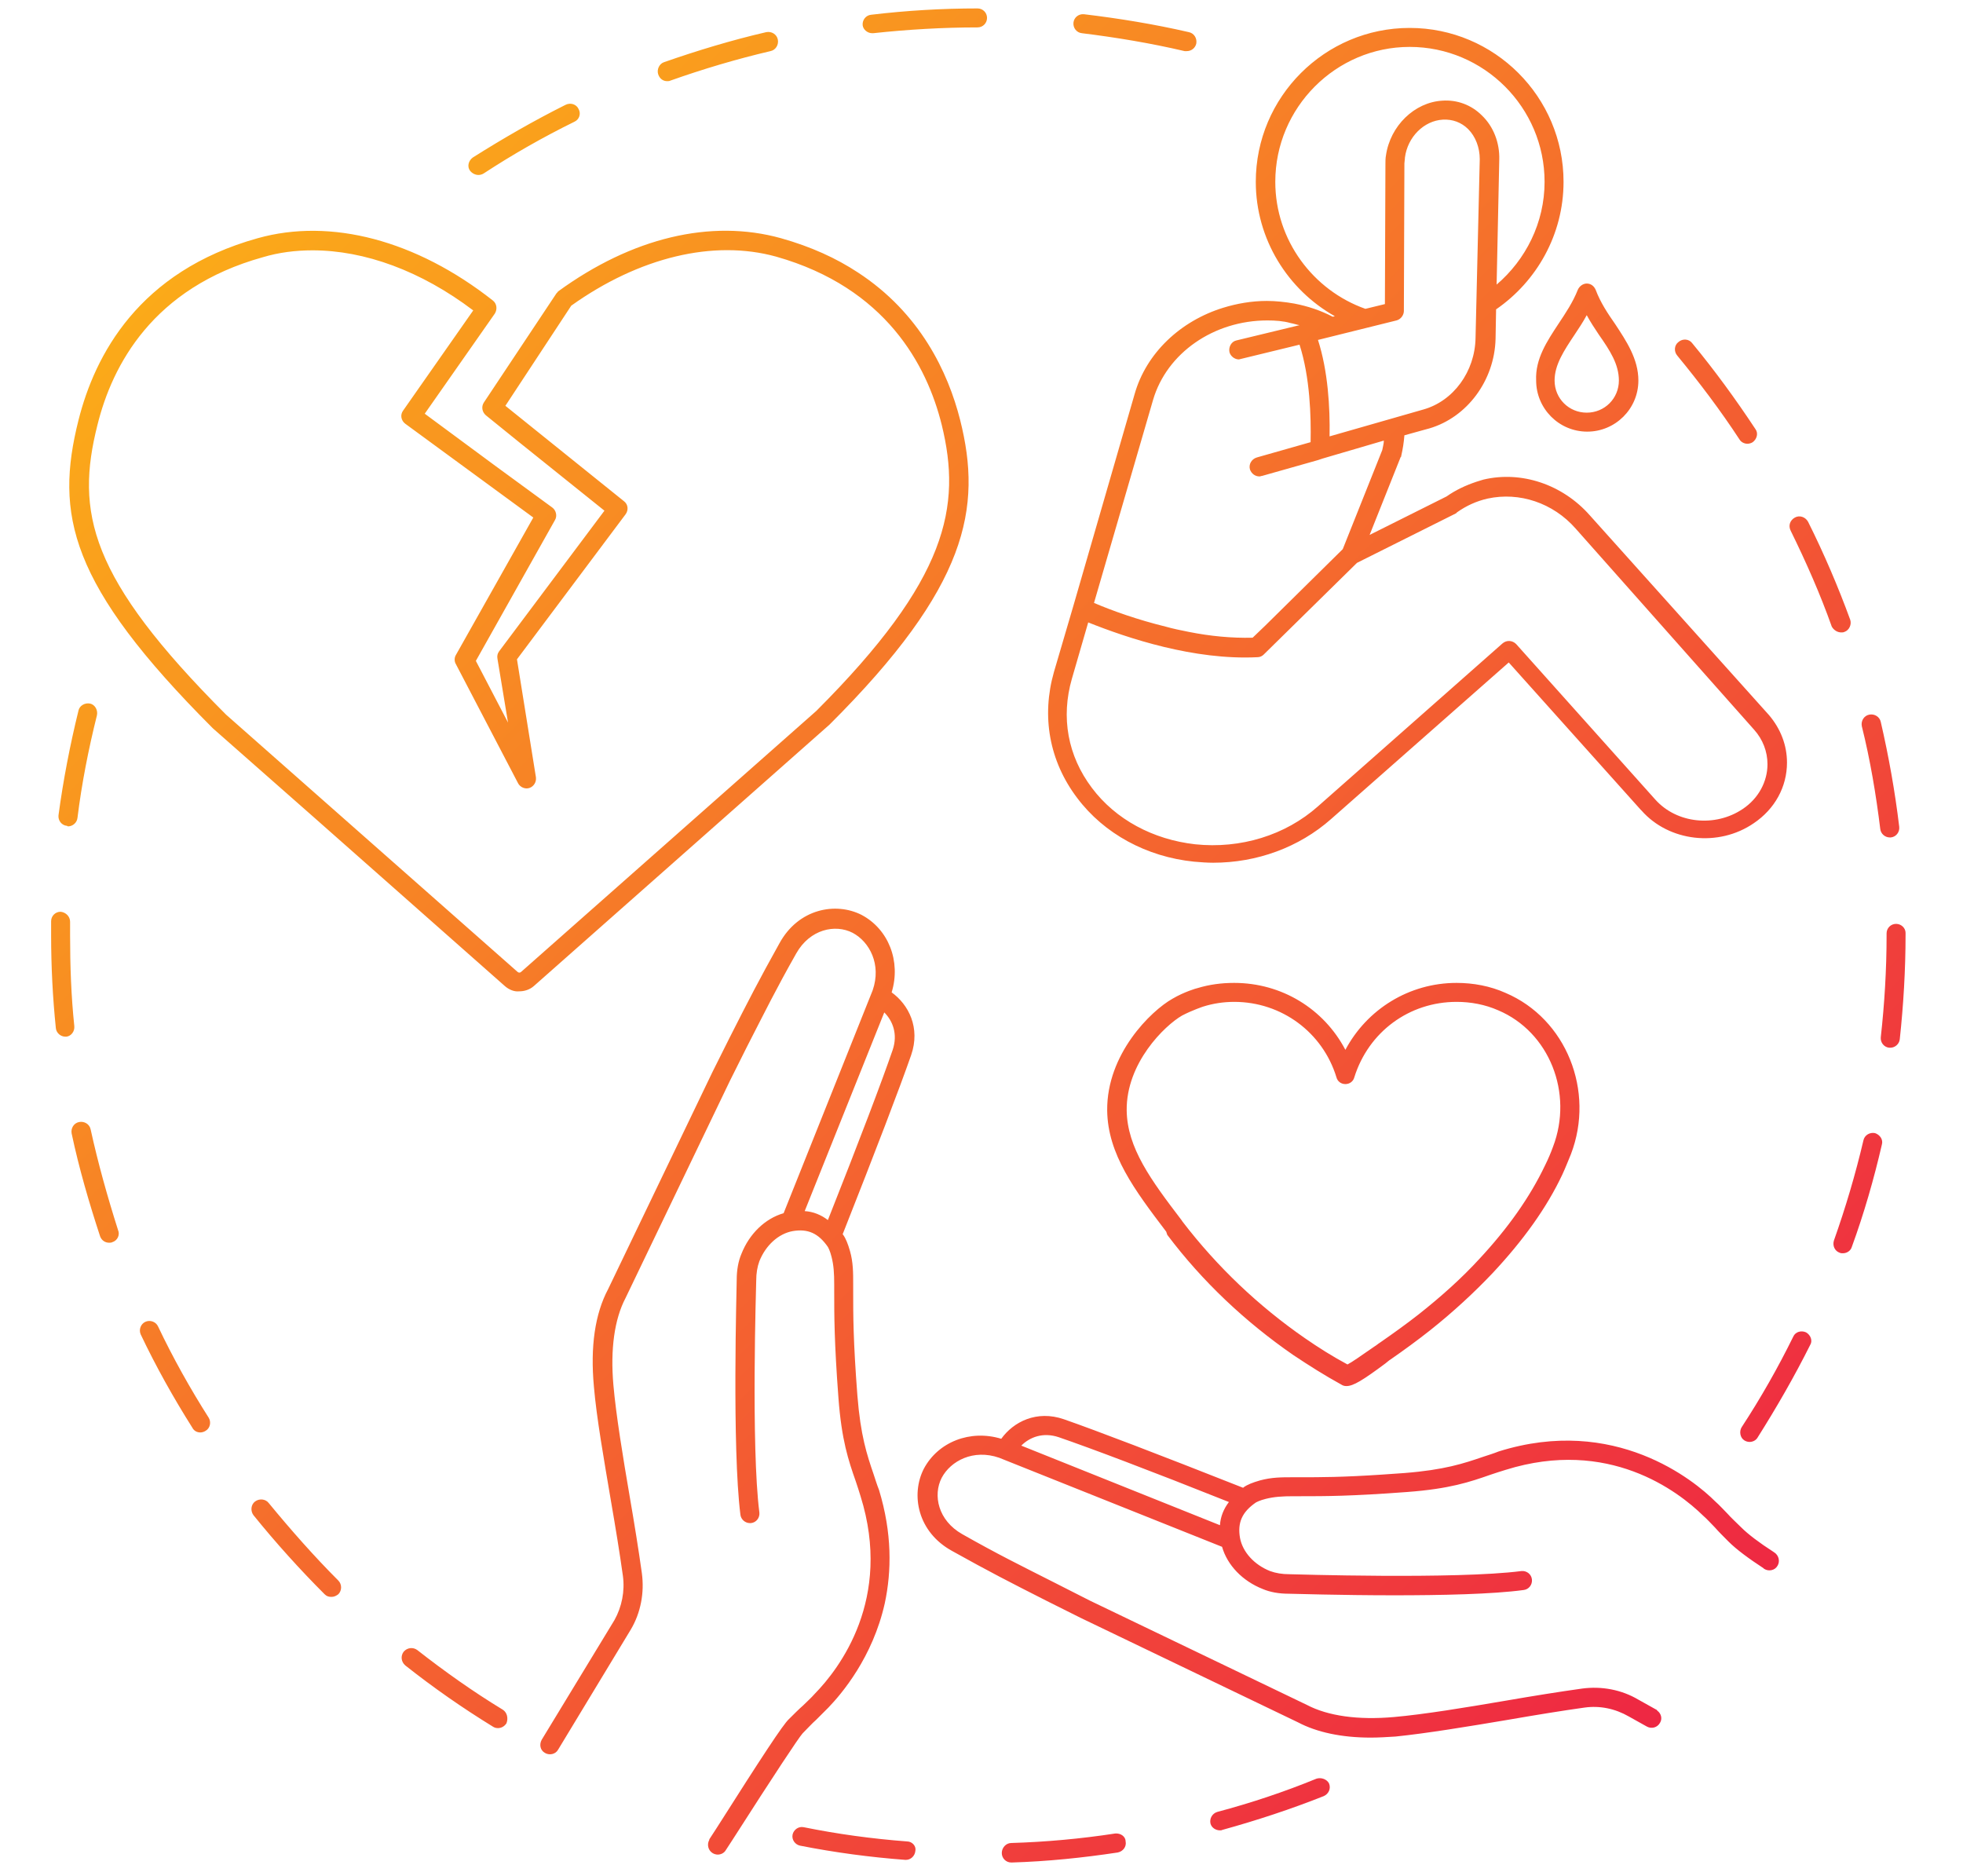 <?xml version="1.0" encoding="UTF-8"?> <svg xmlns="http://www.w3.org/2000/svg" xmlns:xlink="http://www.w3.org/1999/xlink" version="1.1" id="Layer_1" x="0px" y="0px" viewBox="0 0 372.5 356" style="enable-background:new 0 0 372.5 356;" xml:space="preserve"> <style type="text/css"> .st0{fill:url(#SVGID_1_);} </style> <linearGradient id="SVGID_1_" gradientUnits="userSpaceOnUse" x1="50.713" y1="33.925" x2="329.413" y2="312.625"> <stop offset="0" style="stop-color:#FBAA19"></stop> <stop offset="1" style="stop-color:#EE2743"></stop> </linearGradient> <path class="st0" d="M203.7,4.3c0.1-1,1-1.7,2-1.6c6.7,0.8,13.4,1.9,19.9,3.4c1,0.2,1.6,1.2,1.4,2.2c-0.2,0.8-0.9,1.4-1.8,1.4 c-0.1,0-0.3,0-0.4,0c-6.4-1.5-13-2.6-19.5-3.4C204.3,6.2,203.6,5.3,203.7,4.3z M126.6,15.4c0.2,0,0.4,0,0.6-0.1 c6.2-2.2,12.6-4.1,19-5.6c1-0.2,1.6-1.2,1.4-2.2c-0.2-1-1.2-1.6-2.2-1.4c-6.5,1.5-13.1,3.5-19.4,5.7c-0.9,0.3-1.4,1.4-1.1,2.3 C125.2,15,125.9,15.4,126.6,15.4z M90.8,33.2c0.3,0,0.7-0.1,1-0.3c5.5-3.6,11.3-6.9,17.2-9.8c0.9-0.4,1.3-1.5,0.8-2.4 c-0.4-0.9-1.5-1.3-2.5-0.8c-6,3-11.9,6.4-17.6,10c-0.8,0.6-1.1,1.7-0.5,2.5C89.6,32.9,90.2,33.2,90.8,33.2z M165.5,6.3 c0.1,0,0.1,0,0.2,0c6.5-0.7,13.2-1.1,19.8-1.1c1,0,1.8-0.8,1.8-1.8c0-1-0.8-1.8-1.8-1.8h0c-6.7,0-13.5,0.4-20.2,1.2 c-1,0.1-1.7,1-1.6,2C163.8,5.6,164.6,6.3,165.5,6.3z M12.9,156.8c0.9,0,1.7-0.7,1.8-1.6c0.8-6.5,2.1-13.1,3.7-19.5 c0.2-1-0.4-2-1.3-2.2c-1-0.2-2,0.4-2.2,1.3c-1.6,6.5-2.9,13.2-3.8,19.9c-0.1,1,0.6,1.9,1.6,2C12.8,156.7,12.8,156.8,12.9,156.8z M17.2,214.3c-0.2-1-1.2-1.6-2.2-1.4c-1,0.2-1.6,1.2-1.4,2.2c1.4,6.6,3.3,13.1,5.4,19.5c0.3,0.8,1,1.2,1.7,1.2c0.2,0,0.4,0,0.6-0.1 c1-0.3,1.5-1.4,1.1-2.3C20.4,227.1,18.6,220.7,17.2,214.3z M14.1,194.7c-0.6-5.7-0.8-11.5-0.8-17.2c0-0.9,0-1.7,0-2.6 c0-1-0.8-1.8-1.8-1.9c0,0,0,0,0,0c-1,0-1.8,0.8-1.8,1.8c0,0.9,0,1.8,0,2.7c0,5.8,0.3,11.8,0.9,17.6c0.1,0.9,0.9,1.6,1.8,1.6 c0.1,0,0.1,0,0.2,0C13.5,196.6,14.2,195.7,14.1,194.7z M30,251.7c-0.4-0.9-1.5-1.3-2.4-0.9c-0.9,0.4-1.3,1.5-0.9,2.4 c2.9,6.1,6.2,12,9.8,17.7c0.3,0.6,0.9,0.9,1.5,0.9c0.3,0,0.7-0.1,1-0.3c0.9-0.5,1.1-1.7,0.6-2.5C36.1,263.5,32.8,257.6,30,251.7z M95.4,324.4c-5.6-3.4-11.1-7.3-16.2-11.3c-0.8-0.6-1.9-0.5-2.6,0.3c-0.6,0.8-0.5,1.9,0.3,2.6c5.3,4.2,10.9,8.1,16.6,11.6 c0.3,0.2,0.6,0.3,1,0.3c0.6,0,1.2-0.3,1.6-0.9C96.5,326,96.2,324.9,95.4,324.4z M51,285.2c-0.6-0.8-1.8-0.9-2.6-0.3 c-0.8,0.6-0.9,1.8-0.3,2.6c4.2,5.2,8.8,10.3,13.5,15c0.4,0.4,0.8,0.5,1.3,0.5c0.5,0,0.9-0.2,1.3-0.5c0.7-0.7,0.7-1.9,0-2.6 C59.6,295.3,55.2,290.3,51,285.2z M172.1,349.4c-6.6-0.5-13.2-1.4-19.6-2.7c-1-0.2-1.9,0.5-2.1,1.4c-0.2,1,0.5,1.9,1.4,2.1 c6.6,1.3,13.3,2.2,20,2.7c0,0,0.1,0,0.1,0c0.9,0,1.7-0.7,1.8-1.7C173.9,350.3,173.1,349.4,172.1,349.4z M211.6,347.9 c-6.5,1-13.1,1.6-19.7,1.8c-1,0-1.8,0.9-1.8,1.9c0,1,0.8,1.8,1.8,1.8c0,0,0,0,0.1,0c6.7-0.2,13.5-0.9,20.1-1.9 c1-0.2,1.7-1.1,1.5-2.1C213.6,348.5,212.7,347.8,211.6,347.9z M249.8,337.5c-6.1,2.5-12.4,4.6-18.8,6.3c-1,0.3-1.5,1.3-1.3,2.2 c0.2,0.8,1,1.3,1.8,1.3c0.2,0,0.3,0,0.5-0.1c6.5-1.8,12.9-3.9,19.2-6.4c0.9-0.4,1.4-1.4,1-2.4C251.8,337.6,250.7,337.2,249.8,337.5z M356.8,157.3c0.1,0.9,0.9,1.6,1.8,1.6c0.1,0,0.1,0,0.2,0c1-0.1,1.7-1,1.6-2c-0.8-6.7-2-13.4-3.5-19.9c-0.2-1-1.2-1.6-2.2-1.4 c-1,0.2-1.6,1.2-1.4,2.2C354.9,144.2,356,150.8,356.8,157.3z M355.8,215c-1-0.2-2,0.4-2.2,1.4c-1.5,6.4-3.4,12.8-5.6,19 c-0.3,1,0.2,2,1.1,2.3c0.2,0.1,0.4,0.1,0.6,0.1c0.8,0,1.5-0.5,1.7-1.2c2.3-6.3,4.2-12.9,5.7-19.4C357.4,216.2,356.7,215.3,355.8,215 z M342.7,252.8c-0.9-0.4-2-0.1-2.4,0.8c-2.9,5.9-6.2,11.7-9.8,17.2c-0.5,0.8-0.3,2,0.5,2.5c0.3,0.2,0.7,0.3,1,0.3 c0.6,0,1.2-0.3,1.5-0.8c3.6-5.7,7-11.6,10-17.6C344,254.4,343.6,253.3,342.7,252.8z M349.4,120c0.2,0,0.4,0,0.6-0.1 c0.9-0.3,1.4-1.4,1.1-2.3c-2.3-6.3-5-12.6-8-18.6c-0.5-0.9-1.6-1.3-2.5-0.8c-0.9,0.5-1.3,1.5-0.8,2.5c2.9,5.9,5.6,12,7.8,18.2 C348,119.6,348.7,120,349.4,120z M330.1,83.4c0.3,0.5,0.9,0.8,1.5,0.8c0.3,0,0.7-0.1,1-0.3c0.8-0.6,1.1-1.7,0.5-2.5 c-3.7-5.6-7.7-11.1-12-16.3c-0.6-0.8-1.8-0.9-2.6-0.2c-0.8,0.6-0.9,1.8-0.2,2.6C322.5,72.6,326.5,77.9,330.1,83.4z M359.8,175.3 c-1,0-1.8,0.8-1.8,1.8v0.4c0,6.5-0.4,13-1.1,19.3c-0.1,1,0.6,1.9,1.6,2c0.1,0,0.1,0,0.2,0c0.9,0,1.7-0.7,1.8-1.6 c0.7-6.5,1.1-13.2,1.1-19.8v-0.4C361.6,176.1,360.8,175.3,359.8,175.3z M232.1,58.4c2.6-0.8,5.4-1.3,8.3-1.3c1.7,0,3.5,0.2,5.2,0.5 c2.6,0.5,5,1.3,7.3,2.5l0.4-0.1c-8.9-5-15-14.6-15-25.5c0-16.1,13.1-29.2,29.2-29.2c16.1,0,29.2,13.1,29.2,29.2 c0,10-5.1,18.9-12.8,24.2l-0.1,5.6c-0.2,7.9-5.4,14.9-12.6,17l-1.1,0.3l-3.6,1c-0.1,1.3-0.3,2.6-0.6,3.9c0,0.1,0,0.2-0.1,0.2 l-5.9,14.8l14.6-7.3c1.7-1.2,3.6-2.1,5.7-2.8c0.4-0.1,0.9-0.3,1.3-0.4c7.2-1.7,15,0.9,20.2,6.8l34,37.9c2.2,2.6,3.4,5.7,3.4,9 c0,4.6-2.3,8.8-6.3,11.5c-6.7,4.6-16.1,3.5-21.3-2.4l-0.2-0.2l-25-27.9l-33.7,29.7c-6.1,5.4-14.1,8.3-22.4,8.3 c-1.2,0-2.4-0.1-3.6-0.2c-9-0.9-17.1-5.3-22.2-12.1c-5.3-7-6.8-15.5-4.4-23.9l3.7-12.6c0,0,0,0,0,0l11.6-40.1 C217.5,67,224,60.9,232.1,58.4z M240.5,60.8c-10.2,0-19.1,6.2-21.7,15.1l-11.2,38.5c3.5,1.5,8.3,3.2,13.6,4.5c1.4,0.4,2.9,0.7,4.4,1 c4,0.8,8.1,1.2,12.1,1.1l2.4-2.3l14.7-14.5l7.5-18.8c0.1-0.6,0.3-1.2,0.3-1.8L251,87l-0.9,0.3l-10.6,3c-0.2,0-0.3,0.1-0.5,0.1 c-0.8,0-1.5-0.5-1.8-1.3c-0.3-1,0.3-2,1.3-2.3l10.2-2.9c0.1-4.8-0.1-12.3-2.1-18.5l-11.1,2.7c-0.1,0-0.3,0.1-0.4,0.1 c-0.8,0-1.6-0.6-1.8-1.4c-0.2-1,0.4-2,1.3-2.2l12-2.9c-0.6-0.1-1.1-0.3-1.7-0.4C243.5,60.9,242,60.8,240.5,60.8z M242,34.5 c0,11.1,7.2,20.6,17.1,24.1l3.7-0.9l0.1-26.6c0-0.5,0-1.1,0.1-1.6c0.8-5.6,5.4-10.1,10.7-10.4c2.8-0.2,5.5,0.8,7.5,2.8 c2.2,2.1,3.4,5.2,3.3,8.4c0,0,0,0,0,0L284,54c5.5-4.7,9.1-11.7,9.1-19.5c0-14.1-11.5-25.6-25.6-25.6C253.5,8.9,242,20.4,242,34.5z M250.1,64.5c1.9,5.9,2.3,12.8,2.2,18.3l17.8-5.1c5.7-1.6,9.8-7.2,9.9-13.6l0.8-33.9c0-2.2-0.8-4.3-2.2-5.7c-1.3-1.3-3-1.9-4.8-1.8 c-3.6,0.2-6.7,3.3-7.2,7.2c0,0.4-0.1,0.8-0.1,1.1l-0.1,28c0,0.8-0.6,1.6-1.4,1.8L250.1,64.5z M276.3,97.4l-18.8,9.4l-17.7,17.4 c-0.3,0.3-0.7,0.5-1.2,0.5c-12,0.6-24.6-3.6-32.1-6.6l-3.1,10.7c-2.1,7.3-0.8,14.6,3.8,20.7c4.5,6,11.6,9.8,19.6,10.7 c8.6,0.9,17.1-1.7,23.3-7.2l35-30.9c0.8-0.7,1.9-0.6,2.6,0.1l26.4,29.5c4.1,4.6,11.4,5.3,16.6,1.8c3-2,4.7-5.2,4.7-8.5 c0-2.4-0.9-4.7-2.5-6.5L299,100.3c-4.3-4.9-10.7-7-16.7-5.7c-2.2,0.5-4.1,1.4-5.8,2.6C276.4,97.3,276.4,97.3,276.3,97.4z M95.8,187.1l-36.1-31.9l-19.3-17c-27.3-27.3-30-40.6-25.5-58.5c3.1-12.3,11.4-28.2,34-34.5c13.9-3.9,30.1,0.4,44.6,11.8 c0.8,0.6,0.9,1.7,0.4,2.5l-13.3,19L94,88.4l10.8,7.9c0.7,0.5,1,1.6,0.5,2.4l-15,26.7l6.1,11.7L94.4,125c-0.1-0.5,0-1,0.3-1.4 l20-26.7l-16.2-13l-6.3-5.1c-0.7-0.6-0.9-1.6-0.4-2.4l13.7-20.6c0.1-0.2,0.3-0.3,0.4-0.5c14-10.2,29-13.8,42.3-10.1 c5.7,1.6,10.5,3.8,14.6,6.5c11.8,7.7,17.1,18.9,19.4,28c4.2,16.7,1.5,31.6-24.8,57.8l-56.1,49.6c-0.8,0.7-1.8,1-2.8,1 C97.6,188.2,96.6,187.8,95.8,187.1z M42.9,135.6l55.3,48.8c0.2,0.2,0.5,0.2,0.7,0l56-49.5c25-25,27.6-38.8,23.8-54.3 c-2.8-11.3-10.6-26-31.4-31.9c-11.9-3.3-26,0.1-38.9,9.3L95.9,77l22.5,18.1c0.8,0.6,0.9,1.7,0.3,2.5l-20.6,27.5l3.6,22.4 c0.1,0.9-0.4,1.7-1.2,2c-0.8,0.3-1.8-0.1-2.2-0.9l-11.8-22.6c-0.3-0.5-0.3-1.2,0-1.7l14.7-26.1L76.9,80.4c-0.8-0.6-1-1.7-0.4-2.5 l13.3-19c-9.9-7.5-20.6-11.4-30.5-11.4c-3.2,0-6.4,0.4-9.4,1.3C29,54.6,21.3,69.3,18.5,80.6C14.3,97.2,16.9,109.6,42.9,135.6z M167.9,304.2c-2.3,10.3-8.2,17.2-10.7,19.8c-0.8,0.8-1.5,1.5-2.3,2.3c-0.8,0.7-1.6,1.6-2.6,2.6c-0.8,0.9-5.3,7.7-13.3,20.2l-1.3,2 c-0.3,0.5-0.9,0.8-1.5,0.8c-0.3,0-0.7-0.1-1-0.3c-0.8-0.5-1.1-1.6-0.6-2.5c0,0,0,0,0-0.1l1.3-2c8.7-13.7,12.7-19.8,13.8-20.8 c1-1,1.9-1.9,2.7-2.6c0.8-0.8,1.5-1.4,2.2-2.2c4.7-4.8,14.8-18,8.7-37.5c-0.3-1-0.6-1.9-0.9-2.8c-1.4-4-2.7-7.8-3.3-15.9 c-0.8-10.6-0.8-15.7-0.8-20.1l0-1.3c0-2.3-0.1-3.7-0.5-5.3c-0.3-1.2-0.6-1.7-0.7-1.9c-1.8-2.6-3.8-3.5-6.7-3 c-2.7,0.5-5.1,2.7-6.3,5.7c-0.4,1.1-0.6,2.3-0.6,3.7c0,0.4-1,31.6,0.6,44c0.1,1-0.6,1.9-1.6,2c-0.1,0-0.2,0-0.2,0 c-0.9,0-1.7-0.7-1.8-1.6c-1.6-12.7-0.7-43.3-0.7-44.6c0-1.8,0.3-3.5,0.9-4.9c1.5-3.8,4.5-6.7,8-7.7l16.9-42.3c0,0,0,0,0,0 c1.7-4.9-0.6-9.2-3.8-10.9c-3.3-1.7-8.1-0.7-10.7,3.9c-3.9,6.9-5.7,10.6-9.4,17.8l-3.2,6.4l-19.8,41.2c-2.1,4-2.9,9.7-2.3,16.5 c0.5,5.7,1.8,13.6,3.1,21.2c0.9,5.2,1.7,10.2,2.3,14.5c0.5,3.7-0.2,7.5-2.1,10.7L105.9,332l0,0c-0.5,0.9-1.7,1.1-2.5,0.6 c-0.9-0.5-1.1-1.6-0.6-2.5l13.8-22.7c1.4-2.5,2-5.5,1.6-8.4c-0.6-4.3-1.4-9.2-2.3-14.4c0,0,0,0,0,0c-1.3-7.7-2.7-15.6-3.2-21.5 c-0.7-7.6,0.2-13.8,2.7-18.5l19.8-41.2l3.2-6.4c3.7-7.3,5.6-11,9.5-18c3.6-6.6,10.7-7.9,15.6-5.4c5.1,2.7,7.5,8.8,5.7,14.7 c3.2,2.3,5.5,6.7,3.7,11.9c-2.2,6.3-6.6,17.8-13,34c0,0,0.1,0.1,0.1,0.1c0.5,0.7,0.9,1.7,1.3,3.1c0.6,2.1,0.6,4.1,0.6,6.2l0,1.4 c0,4.6,0,9.4,0.8,19.8c0.6,7.6,1.8,11.2,3.1,15c0.3,0.9,0.6,1.9,1,2.9C169.3,290.9,169.2,298.1,167.9,304.2z M157.1,231.5 c6.1-15.4,10.2-26.2,12.3-32.3c1-3,0-5.5-1.6-7.1l-15.1,37.7C154.3,229.9,155.8,230.5,157.1,231.5z M337.3,297.1 c-0.5,0.9-1.7,1.1-2.5,0.6c0,0-0.1,0-0.1-0.1c-2.9-1.9-5.2-3.6-6.7-5.1c-1-1-1.9-1.9-2.6-2.7c-0.8-0.8-1.4-1.5-2.2-2.2 c-4.8-4.7-18-14.8-37.5-8.7c-1,0.3-1.9,0.6-2.8,0.9c-4,1.4-7.8,2.7-15.9,3.3c-10.6,0.8-15.6,0.8-20.1,0.8l-1.4,0c0,0,0,0,0,0 c-2.2,0-3.7,0.1-5.3,0.5c-1.2,0.3-1.7,0.6-1.9,0.7c-2.6,1.8-3.5,3.8-3,6.7l0,0c0.5,2.7,2.7,5.1,5.7,6.3c1.1,0.4,2.3,0.6,3.7,0.6 c0.4,0,31.6,1,44-0.6c1-0.1,1.9,0.6,2,1.6c0.1,1-0.6,1.9-1.6,2c-5.9,0.8-15.7,1-24.6,1c-10.2,0-19.3-0.3-20-0.3 c-1.8,0-3.5-0.3-4.9-0.9c-3.8-1.5-6.7-4.5-7.7-8l-42.3-16.9c0,0,0,0,0,0c-4.9-1.7-9.2,0.6-10.9,3.8c-1.7,3.3-0.7,8.1,3.9,10.7 c6.9,3.9,10.6,5.7,17.9,9.4l6.3,3.2l41.2,19.8c4,2.1,9.7,2.9,16.5,2.3c5.7-0.5,13.6-1.8,21.2-3.1c5.2-0.9,10.2-1.7,14.5-2.3 c3.7-0.5,7.5,0.2,10.7,2.1l3.4,1.9c0.1,0,0.1,0.1,0.2,0.2c0.7,0.5,1,1.5,0.5,2.3c-0.5,0.9-1.6,1.2-2.5,0.7l-3.4-1.9 c-2.6-1.5-5.5-2.1-8.4-1.7c-4.3,0.6-9.2,1.4-14.4,2.3c-7.7,1.3-15.6,2.6-21.5,3.2c-1.6,0.1-3.2,0.2-4.7,0.2c-5.5,0-10.2-1-13.8-2.9 l-41.2-19.8l-4.8-2.4l-1.6-0.8c-7.3-3.7-11-5.6-18-9.5c-6.6-3.6-7.9-10.7-5.4-15.6c2.7-5.1,8.8-7.5,14.7-5.7 c2.3-3.2,6.7-5.5,11.9-3.7c6.3,2.2,17.8,6.6,34,13c0,0,0.1-0.1,0.1-0.1c0.7-0.5,1.7-0.9,3.1-1.3c2.2-0.6,4.1-0.6,6.2-0.6l1.4,0 c3.9,0,8,0,15.5-0.5c1.3-0.1,2.8-0.2,4.3-0.3c7.6-0.6,11.2-1.8,15-3.1c0.9-0.3,1.9-0.6,2.9-1c22-6.9,37.1,5.5,41.1,9.5 c0.8,0.7,1.5,1.5,2.3,2.3c0.7,0.8,1.6,1.6,2.6,2.6c1.3,1.3,3.4,2.9,6.2,4.7C337.6,295.1,337.8,296.3,337.3,297.1z M193.8,274.3 l37.7,15.1c0.1-1.6,0.7-3.1,1.7-4.4c-15.3-6.1-26.2-10.2-32.3-12.3C197.9,271.7,195.4,272.7,193.8,274.3z M221.3,233.7 c-6-7.9-11.1-14.7-11.2-23c-0.1-10.7,8.3-18.9,12.4-21.2c2.2-1.3,4.6-2,4.7-2c2.3-0.7,4.6-1,7-1c9,0,17,4.9,21.1,12.7 c4.1-7.7,12.1-12.7,21.1-12.7c3.2,0,6.4,0.6,9.3,1.9c11.5,4.9,17,18.6,12.4,30.6c-0.5,1.2-1,2.5-1.6,3.8c-3,6.4-7.5,12.6-13.2,18.7 c-3.5,3.7-7.5,7.4-11.9,10.9c-2.4,1.9-5,3.8-7.6,5.6c-0.2,0.1-0.5,0.4-0.9,0.7c-4.3,3.2-6.1,4.3-7.4,4.3c-0.4,0-0.7-0.1-1-0.3 c-3.1-1.7-6.1-3.6-9.1-5.6c-9.1-6.3-17.2-13.9-23.9-22.8L221.3,233.7z M228.3,191c0,0-2.1,0.7-4,1.7c-3.3,1.9-10.6,9-10.5,18 c0.1,7.1,4.6,13.2,10.4,20.8c0,0,0,0,0,0l0.2,0.3c6.6,8.6,14.4,16,23.2,22.1c2.6,1.8,5.3,3.5,8.1,5c0.8-0.4,2.5-1.6,5.1-3.4 c0.5-0.3,0.8-0.6,1-0.7c2.6-1.8,5.1-3.6,7.4-5.4c4.3-3.4,8.2-6.9,11.5-10.5c5.4-5.8,9.6-11.7,12.5-17.8c0.6-1.2,1.1-2.4,1.5-3.5 c3.9-10.2-0.7-21.8-10.4-25.9c-2.5-1.1-5.2-1.6-7.9-1.6c-9,0-16.7,5.7-19.4,14.3c-0.2,0.8-0.9,1.3-1.7,1.3c-0.8,0-1.5-0.5-1.7-1.3 c-2.6-8.5-10.4-14.3-19.4-14.3C232.2,190.1,230.2,190.4,228.3,191z M295.7,61.5c1.4-2.1,2.8-4.2,3.7-6.5c0.3-0.7,1-1.2,1.7-1.2 c0.8,0,1.4,0.5,1.7,1.2c0.9,2.4,2.3,4.5,3.7,6.5c2.1,3.2,4.4,6.6,4.4,10.7c0,5.4-4.4,9.7-9.7,9.7c-5.4,0-9.7-4.4-9.7-9.7 C291.3,68.1,293.6,64.7,295.7,61.5z M301.1,59.8c-0.7,1.3-1.5,2.5-2.3,3.7c-2,3-3.8,5.7-3.8,8.7c0,3.4,2.7,6.1,6.1,6.1 s6.1-2.7,6.1-6.1c0-3.1-1.7-5.7-3.8-8.7C302.6,62.3,301.8,61.1,301.1,59.8z"></path> </svg> 